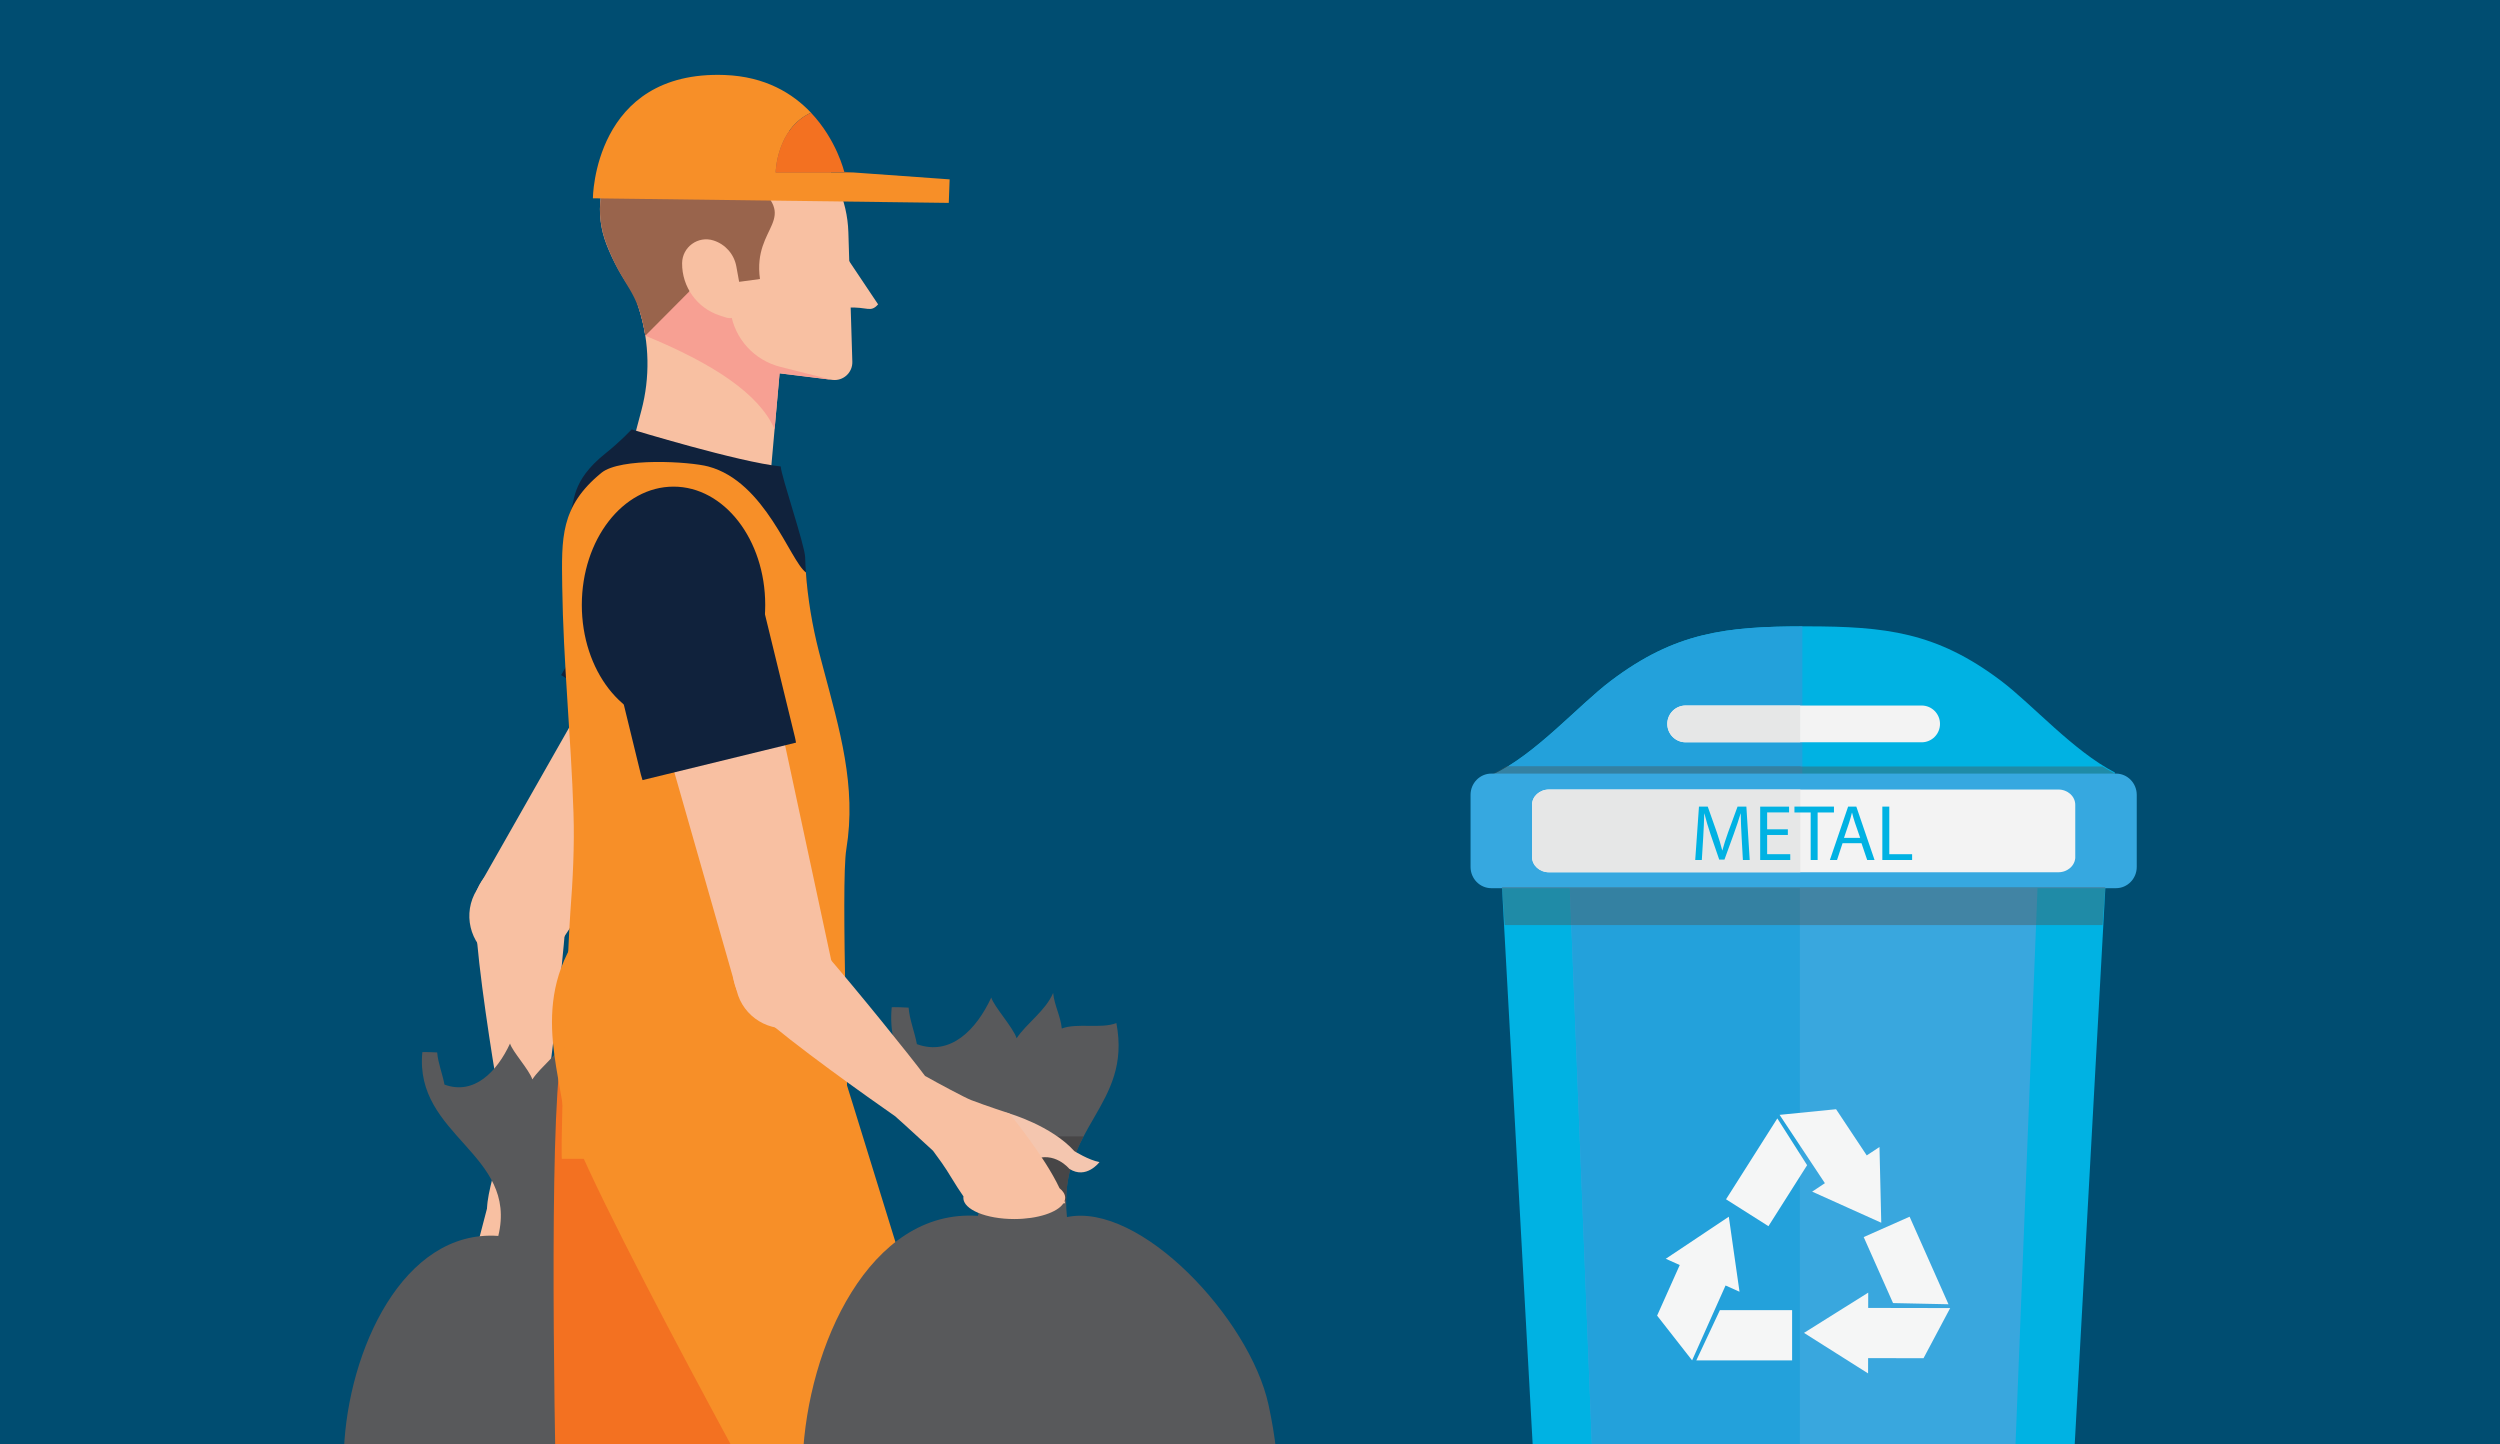 <?xml version="1.0" encoding="utf-8"?>
<!-- Generator: Adobe Illustrator 25.0.0, SVG Export Plug-In . SVG Version: 6.00 Build 0)  -->
<svg version="1.1" id="Layer_1" xmlns="http://www.w3.org/2000/svg" xmlns:xlink="http://www.w3.org/1999/xlink" x="0px" y="0px"
	 viewBox="0 0 675 390" style="enable-background:new 0 0 675 390;" xml:space="preserve">
<style type="text/css">
	.st0{fill:#70A2B1;}
	.st1{fill:#004D71;}
	.st2{fill:#F69320;}
	.st3{fill:#697B8C;}
	.st4{clip-path:url(#SVGID_2_);}
	.st5{fill:#FCC393;}
	.st6{fill:#B69388;}
	.st7{fill:#E285A0;}
	.st8{fill:#744D50;}
	.st9{fill:#58595B;}
	.st10{fill:#10223C;}
	.st11{fill:#DBDADA;}
	.st12{fill:#4D5827;}
	.st13{fill:#CCD656;}
	.st14{fill:#4C4C4D;}
	.st15{fill:#FFFFFF;}
	.st16{fill:#99644C;}
	.st17{fill:#C78982;}
	.st18{fill:#F3D8D8;}
	.st19{fill:#DD8363;}
	.st20{fill:#F7A093;}
	.st21{fill:#45C2B1;}
	.st22{fill:#72C9CA;}
	.st23{fill:#A8DDDF;}
	.st24{fill:#F06924;}
	.st25{fill:#F3BA83;}
	.st26{fill:#29415E;}
	.st27{fill:#0B6885;}
	.st28{fill:#00B2E3;}
	.st29{fill:#61C8E0;}
	.st30{fill:#A7D6E2;}
	.st31{fill:#A7A9AC;}
	.st32{fill:#E6E7E8;}
	.st33{fill:#E6AE86;}
	.st34{clip-path:url(#SVGID_4_);}
	.st35{fill-rule:evenodd;clip-rule:evenodd;fill:#F7A093;}
	.st36{fill-rule:evenodd;clip-rule:evenodd;fill:#DD8363;}
	.st37{fill-rule:evenodd;clip-rule:evenodd;fill:#99644C;}
	.st38{fill:#D2D0CF;}
	.st39{fill:#F0EFEF;}
	.st40{fill:#E0DEDE;}
	.st41{fill:#AE7D5C;}
	.st42{fill:#224090;}
	.st43{fill:#151F4A;}
	.st44{fill:none;stroke:#224090;stroke-width:1.177;stroke-miterlimit:10;}
	.st45{fill:#403027;}
	.st46{clip-path:url(#SVGID_6_);}
	.st47{fill:url(#SVGID_7_);}
	.st48{fill:#53483F;}
	.st49{fill:#F9B796;}
	.st50{fill:url(#SVGID_8_);}
	.st51{fill:#C5B294;}
	.st52{fill:url(#SVGID_9_);}
	.st53{fill:url(#SVGID_10_);}
	.st54{fill:url(#SVGID_11_);}
	.st55{fill:url(#SVGID_12_);}
	.st56{fill:#092435;}
	.st57{fill:#F79327;}
	.st58{fill:url(#SVGID_13_);}
	.st59{fill:url(#SVGID_14_);}
	.st60{fill:url(#SVGID_15_);}
	.st61{fill:url(#SVGID_16_);}
	.st62{fill:#39251B;}
	.st63{fill:url(#SVGID_17_);}
	.st64{fill:url(#SVGID_18_);}
	.st65{fill:#02283F;}
	.st66{fill:url(#SVGID_19_);}
	.st67{fill:url(#SVGID_20_);}
	.st68{fill:url(#SVGID_21_);}
	.st69{fill:url(#SVGID_22_);}
	.st70{fill:#22648A;}
	.st71{fill:#63B8E7;}
	.st72{fill:url(#SVGID_23_);}
	.st73{fill:#646B77;}
	.st74{fill:#7F8492;}
	.st75{fill:#A6ABB5;}
	.st76{fill:url(#SVGID_24_);}
	.st77{fill:#3D3D3D;}
	.st78{fill:url(#SVGID_25_);}
	.st79{fill:url(#SVGID_26_);}
	.st80{fill:url(#SVGID_27_);}
	.st81{fill:url(#SVGID_28_);}
	.st82{fill:url(#SVGID_29_);}
	.st83{clip-path:url(#SVGID_31_);}
	.st84{fill:#DDD2CA;}
	.st85{fill:#242638;}
	.st86{fill:none;stroke:#242638;stroke-width:1.673;stroke-linecap:round;stroke-linejoin:round;stroke-miterlimit:10;}
	.st87{fill:#FAC5C2;}
	.st88{fill:#F6E9D5;}
	.st89{fill:none;stroke:#242638;stroke-width:0.836;stroke-linecap:round;stroke-miterlimit:10;}
	.st90{fill:#010101;}
	.st91{clip-path:url(#SVGID_31_);fill:#99644C;}
	.st92{fill-rule:evenodd;clip-rule:evenodd;fill:#9F6E4D;}
	.st93{fill-rule:evenodd;clip-rule:evenodd;fill:#FFFFFF;}
	.st94{fill-rule:evenodd;clip-rule:evenodd;fill:#010101;}
	.st95{fill-rule:evenodd;clip-rule:evenodd;fill:#AE7D5C;}
	.st96{fill-rule:evenodd;clip-rule:evenodd;fill:#1D1E24;}
	.st97{fill-rule:evenodd;clip-rule:evenodd;fill:#2C2E39;}
	.st98{fill-rule:evenodd;clip-rule:evenodd;fill:#10223C;}
	.st99{filter:url(#Adobe_OpacityMaskFilter);}
	.st100{filter:url(#Adobe_OpacityMaskFilter_1_);}
	.st101{mask:url(#SVGID_32_);fill:url(#SVGID_33_);}
	.st102{fill:#CBCBCB;}
	.st103{fill:#525252;}
	.st104{fill:#A9A8A8;}
	.st105{fill:#F5F6F6;}
	.st106{clip-path:url(#SVGID_35_);}
	.st107{fill:#603527;}
	.st108{fill-rule:evenodd;clip-rule:evenodd;fill:#70A2B1;}
	.st109{fill-rule:evenodd;clip-rule:evenodd;fill:#A7A9AC;}
	.st110{fill-rule:evenodd;clip-rule:evenodd;fill:#D1D3D4;}
	.st111{fill-rule:evenodd;clip-rule:evenodd;fill:#6D6E71;}
	.st112{fill-rule:evenodd;clip-rule:evenodd;fill:#F9B294;}
	.st113{fill-rule:evenodd;clip-rule:evenodd;fill:#3995BA;}
	.st114{fill-rule:evenodd;clip-rule:evenodd;fill:#E6E7E8;}
	.st115{fill-rule:evenodd;clip-rule:evenodd;fill:#808285;}
	.st116{fill-rule:evenodd;clip-rule:evenodd;fill:#00AA96;}
	.st117{fill-rule:evenodd;clip-rule:evenodd;fill:#F69320;}
	.st118{fill-rule:evenodd;clip-rule:evenodd;fill:#282C2E;}
	.st119{fill-rule:evenodd;clip-rule:evenodd;fill:#58595B;}
	.st120{clip-path:url(#SVGID_37_);}
	.st121{opacity:0.1;fill:#010101;}
	.st122{fill:#3E2F2A;}
	.st123{opacity:0.4;fill:#FFFFFF;}
	.st124{fill:#1A323D;}
	.st125{fill:#2D5A71;}
	.st126{clip-path:url(#SVGID_39_);fill:url(#SVGID_40_);}
	.st127{clip-path:url(#SVGID_39_);fill:#A7D6E2;}
	.st128{clip-path:url(#SVGID_39_);}
	.st129{opacity:0.2;}
	.st130{fill:#464748;}
	.st131{fill:#707071;}
	.st132{fill:#F9EFEF;}
	.st133{fill:#FBC043;}
	.st134{fill:#848484;}
	.st135{fill:#EA7124;}
	.st136{fill:#332A68;}
	.st137{fill:#291F56;}
	.st138{fill:#732D22;}
	.st139{fill:#4183C4;}
	.st140{fill:#3873B9;}
	.st141{fill:#2F3956;}
	.st142{fill:#662720;}
	.st143{fill:#504293;}
	.st144{fill:#F89623;}
	.st145{fill:#B19D9C;}
	.st146{fill:#FAB8A4;}
	.st147{fill:#F7F4FA;}
	.st148{fill:#F68D44;}
	.st149{clip-path:url(#SVGID_42_);}
	.st150{opacity:0.3;fill:#818285;}
	.st151{fill:#6E6F72;}
	.st152{fill:#23A1DB;}
	.st153{opacity:0.4;}
	.st154{fill:#4E514E;}
	.st155{fill:#39A7DE;}
	.st156{fill:#36A8E0;}
	.st157{fill:#F3F3F3;}
	.st158{fill:#E6E7E7;}
	.st159{opacity:0.4;fill:#4E514E;}
	.st160{fill:#4A658A;}
	.st161{fill:#F8C0A2;}
	.st162{fill:#F78F28;}
	.st163{fill:#F37121;}
	.st164{fill:#F4C6AF;}
	.st165{opacity:0.8;fill:#424143;}
	.st166{clip-path:url(#SVGID_44_);}
	.st167{fill:#F9E0C5;}
	.st168{fill-rule:evenodd;clip-rule:evenodd;fill:#906243;}
	.st169{fill-rule:evenodd;clip-rule:evenodd;fill:#141414;}
	.st170{fill:#29446A;}
	.st171{fill:#354F7B;}
	.st172{fill:#43738D;}
	.st173{fill:#F79423;}
	.st174{fill:#E37125;}
	.st175{fill:#574D4C;}
	.st176{fill:#1B1B16;}
	.st177{fill:#F68D39;}
	.st178{clip-path:url(#SVGID_46_);}
	.st179{fill:#E0DBE1;}
	.st180{fill:#B5946B;}
	.st181{fill:#C25F28;}
	.st182{fill:#FAB17E;}
	.st183{fill:#EC823B;}
	.st184{fill-rule:evenodd;clip-rule:evenodd;fill:#F3D8D8;}
	.st185{fill-rule:evenodd;clip-rule:evenodd;fill:#C78982;}
</style>
<rect x="-5.95" y="-6.44" class="st1" width="688.13" height="402.87"/>
<g>
	<defs>
		<rect id="SVGID_41_" x="44.28" y="2.59" width="586.88" height="391.25"/>
	</defs>
	<clipPath id="SVGID_2_">
		<use xlink:href="#SVGID_41_"  style="overflow:visible;"/>
	</clipPath>
	<g class="st4">
		<g>
			<path class="st28" d="M571.01,208.57c-11.34-5.9-22.18-18.29-30.73-24.75c-17.47-13.19-31.19-14.68-52.48-14.71h-0.39
				c-21.28,0.02-35.01,1.51-52.47,14.71c-8.86,6.69-20.19,19.79-31.98,25.4v2.65h84.45c0.25,0,0.39,0,0.39,0h83.21V208.57z"/>
			<path class="st152" d="M434.94,183.82c-8.86,6.69-20.19,19.79-31.98,25.4v2.65h83.67v-42.74
				C465.79,169.17,452.19,170.8,434.94,183.82z"/>
		</g>
		<g class="st153">
			<path class="st154" d="M567.67,206.95H406.66c-1.96,1.21-3.94,2.24-5.93,3.05v1.87h86.23c0.25,0,0.4,0,0.4,0h85.88v-2.01
				C571.37,209.07,569.52,208.08,567.67,206.95z"/>
			<path class="st154" d="M406.66,206.95c-1.96,1.21-3.94,2.24-5.93,3.05v1.87h85.45v-4.92H406.66z"/>
		</g>
		<path class="st28" d="M487.74,239.55h-1.51h-80.7l13.74,249.4v7.13c0,3.28,1.96,5.93,4.38,5.93h62.59h1.51h62.6
			c2.41,0,4.37-2.65,4.37-5.93v-7.13l13.74-249.4H487.74z"/>
		<g>
			<path class="st155" d="M487.57,239.55h-1.17h-62.55l9.32,235.56v5.92c0,2.73,1.52,4.94,3.39,4.94h49.85h1.17h49.85
				c1.87,0,3.39-2.21,3.39-4.94v-5.92l9.32-235.56H487.57z"/>
			<path class="st152" d="M485.96,239.55h-62.11l9.32,235.56v5.92c0,2.73,1.52,4.94,3.39,4.94h49.4V239.55z"/>
		</g>
		<path class="st156" d="M576.92,234.07c0,3.17-2.51,5.74-5.6,5.74H402.66c-3.1,0-5.61-2.57-5.61-5.74V214.6
			c0-3.15,2.51-5.73,5.61-5.73h168.66c3.09,0,5.6,2.58,5.6,5.73V234.07z"/>
		<g>
			<path class="st157" d="M560.33,231.37c0,2.28-2.04,4.14-4.57,4.14H418.22c-2.53,0-4.57-1.86-4.57-4.14v-14.07
				c0-2.28,2.05-4.13,4.57-4.13h137.53c2.53,0,4.57,1.85,4.57,4.13V231.37z"/>
			<path class="st158" d="M486.09,213.18h-67.87c-2.53,0-4.57,1.85-4.57,4.13v14.07c0,2.28,2.05,4.14,4.57,4.14h67.87V213.18z"/>
		</g>
		<polygon class="st159" points="567.7,249.77 568.44,239.55 405.53,239.55 406.26,249.77 		"/>
		<g>
			<path class="st157" d="M523.8,195.45c0,2.75-2.22,4.97-4.96,4.97h-63.71c-2.74,0-4.96-2.22-4.96-4.97l0,0
				c0-2.74,2.22-4.96,4.96-4.96h63.71C521.58,190.49,523.8,192.72,523.8,195.45L523.8,195.45z"/>
			<path class="st158" d="M486.06,190.49h-30.93c-2.74,0-4.96,2.22-4.96,4.96c0,2.75,2.22,4.97,4.96,4.97h30.93V190.49z"/>
		</g>
		<g>
			<g>
				<g>
					<polygon class="st105" points="483.87,367.3 458.01,367.3 464.37,353.74 483.87,353.74 					"/>
					<polygon class="st105" points="458.27,334.19 449.76,339.87 453.53,341.56 447.42,355.22 456.87,367.3 465.9,347.08 
						469.67,348.77 468.22,338.64 466.78,328.51 					"/>
				</g>
				<g>
					<polygon class="st105" points="515.59,328.51 526.09,352.15 511.12,351.83 503.2,334.01 					"/>
					<polygon class="st105" points="495.73,365.35 504.38,370.82 504.39,366.69 519.35,366.72 526.55,353.18 504.41,353.14 
						504.42,349.01 495.75,354.44 487.08,359.88 					"/>
				</g>
			</g>
			<g>
				<polygon class="st105" points="466.03,323.81 479.88,301.97 487.92,314.6 477.48,331.07 				"/>
				<polygon class="st105" points="507.7,319.92 507.46,309.69 504.02,311.96 495.74,299.49 480.49,301.01 492.72,319.46 
					489.28,321.74 498.61,325.94 507.94,330.14 				"/>
			</g>
		</g>
		<g>
			<path class="st28" d="M470.23,225.86c-0.1-2-0.23-4.45-0.23-6.22h-0.04c-0.51,1.67-1.09,3.49-1.82,5.47l-2.54,6.99h-1.41
				l-2.35-6.86c-0.68-2.05-1.24-3.89-1.65-5.6h-0.04c-0.05,1.8-0.15,4.2-0.28,6.37l-0.38,6.18h-1.78l1.01-14.41h2.37l2.46,6.97
				c0.6,1.77,1.07,3.35,1.45,4.85h0.04c0.38-1.45,0.9-3.03,1.54-4.85l2.56-6.97h2.38l0.9,14.41h-1.84L470.23,225.86z"/>
			<path class="st28" d="M482.72,225.44h-5.59v5.19h6.24v1.57h-8.12v-14.41h7.8v1.56h-5.92v4.56h5.59V225.44z"/>
			<path class="st28" d="M488.88,219.37h-4.38v-1.59h10.67v1.59h-4.41v12.83h-1.88V219.37z"/>
			<path class="st28" d="M497.49,227.66L496,232.2h-1.93l4.92-14.41h2.22l4.92,14.41h-1.99l-1.54-4.54H497.49z M502.24,226.21
				l-1.43-4.15c-0.32-0.94-0.54-1.8-0.75-2.62h-0.04c-0.22,0.82-0.43,1.73-0.73,2.6l-1.41,4.18H502.24z"/>
			<path class="st28" d="M508.22,217.78h1.89v12.85h6.16v1.57h-8.04V217.78z"/>
		</g>
	</g>
	<g class="st4">
		<path class="st160" d="M180.96,54.61l-0.33-0.08c0,0,0.06-0.29,0.2-0.83l0.33,0.08C181.02,54.32,180.96,54.61,180.96,54.61z"/>
		<polygon class="st160" points="206.67,54.14 207.01,54.08 206.87,53.25 206.53,53.3 		"/>
		<polygon class="st160" points="188.8,54.64 189.13,54.54 188.9,53.73 188.56,53.81 		"/>
		<g>
			<path class="st161" d="M163.76,65.99L163.76,65.99c7.31,18.77,24.33,32.03,44.32,34.51l16.67,2.07c2.92,0.36,5.47-1.96,5.38-4.91
				l-1.07-34.92c-0.54-17.58-14.83-31.61-32.42-31.82l-8.53-0.1C169.83,30.61,157.13,48.95,163.76,65.99z"/>
			<path class="st161" d="M170.67,120.28l37.2,9.91l2.73-30.69l-40.7-24.8l2.8,9.21c2.65,8.73,2.82,18.04,0.49,26.86L170.67,120.28z
				"/>
			<path class="st20" d="M171.35,79.48l1.35,4.43c0.67,2.21,1.18,4.46,1.53,6.73c18.19,7.46,30.87,15.74,34.91,25.3l1.35-15.15
				l13.95,1.73l-13.78-3.48c-7.04-1.78-12.32-7.6-13.4-14.78l-0.9-5.95L171.35,79.48z"/>
			<path class="st16" d="M202.83,48.86l22.32-0.68c-5.49-10.18-16.18-17.11-28.5-17.25l-8.53-0.1
				c-18.28-0.22-30.99,18.12-24.35,35.16l0,0c4.98,12.78,8.19,11.31,10.46,24.65l12.76-12.83l18.2-2.48
				C203.14,60.54,216.77,59.63,202.83,48.86z"/>
			<path class="st161" d="M194.27,85.16l1.68,0.55c2.57,0.85,5.11-1.36,4.63-4.03l-1.77-9.74c-0.6-3.3-2.96-5.99-6.16-7.01h0
				c-4.17-1.33-8.44,1.75-8.48,6.13l0,0C184.11,77.46,188.19,83.16,194.27,85.16z"/>
			<path class="st161" d="M237.09,82.18c-2.12,2.36-2.78,0.56-8.24,0.89l-0.42-13.83L237.09,82.18z"/>
		</g>
		<g>
			<path class="st162" d="M230.31,46.56L230.31,46.56l-20.89,0c0,0,0.22-11.85,9.55-16.13c-4.93-5.2-12.31-9.77-23.3-10.18
				c-35.39-1.3-35.59,33.29-35.59,33.29l96.09,1.24l0.23-6.35L230.31,46.56z"/>
			<path class="st163" d="M209.42,46.56l20.89,0l0,0l-2.37-0.17c0,0-2.02-8.61-8.98-15.96C209.64,34.71,209.42,46.56,209.42,46.56z"
				/>
		</g>
		<g>
			<path class="st161" d="M175.49,157.01c-4.81,8.43-8.44,15.88-8.44,15.88l-38.12,67.08c-0.07,0.09-0.14,0.2-0.2,0.31
				c-3.89,6.25-1.97,14.49,4.29,18.37c6.25,3.88,14.45,1.97,18.35-4.27l0,0l42.29-64.01l9.38-13.57c0,0,0.47-0.69,1.24-1.91
				L175.49,157.01z"/>
			<g>
				<path class="st164" d="M156.59,316.04c0,0,5.62,10.45,5.04,19.65c0,0,0.99,4.51,2.64,6.9c0,0-5.92,0.8-7.01-4.55
					c0,0,0.72-6.29-5.04-8.63c0,0-4.76-4.5-5.07-9.48c-0.32-4.98,1.78-7.28,3.59-8.18C150.74,311.76,154.99,312.83,156.59,316.04z"
					/>
				<g>
					<path class="st161" d="M151.29,340.26c0.47-1.79-0.28-3.54-1.67-3.9l0,0c-1.4-0.36-2.89,0.8-3.37,2.59l-3.65,14.07
						c-0.46,1.8,0.28,3.55,1.67,3.9l0,0c1.39,0.36,2.89-0.79,3.37-2.58L151.29,340.26z"/>
					<path class="st161" d="M145.72,336.34c0.52-2-0.18-3.91-1.58-4.27l0,0c-1.39-0.36-2.93,0.96-3.45,2.95l-4.07,15.66
						c-0.52,2,0.18,3.91,1.58,4.28l0,0c1.38,0.35,2.93-0.97,3.45-2.96L145.72,336.34z"/>
					<path class="st161" d="M140.61,333.37c0.39-1.55-0.4-3.1-1.8-3.46l0,0c-1.39-0.36-2.84,0.6-3.24,2.14l-3.17,12.15
						c-0.4,1.56,0.4,3.1,1.79,3.46l0,0c1.4,0.37,2.85-0.59,3.26-2.14L140.61,333.37z"/>
					<path class="st161" d="M136.54,327.53c0.33-1.27-0.53-2.6-1.91-2.95l0,0c-1.4-0.36-2.8,0.37-3.12,1.64l-2.61,10.01
						c-0.33,1.27,0.53,2.61,1.92,2.97l0,0c1.39,0.36,2.78-0.38,3.12-1.66L136.54,327.53z"/>
				</g>
				<path class="st161" d="M156.59,316.04c0,0-2.9-5.87-4.65-9.89c-0.7-1.59-3.18-10.14-4.03-13.38l-0.04,0
					c1.01-6.39,3.68-28.97,4.86-43.55c0.34-0.96,0.57-1.98,0.67-3.04c0.67-7.03-4.5-13.26-11.52-13.93
					c-7.02-0.67-13.26,4.48-13.94,11.52c-0.14,1.63,0.02,3.22,0.45,4.71c0.66,13.21,4.57,37.32,6.07,46.26l-0.03,0.01
					c0.09,0.42,0.51,13.64,0.51,13.64s0,0-0.67,4.02c-0.67,4.04-3.36,11.95-2.64,15.32c0.74,3.38,18.21,16.05,18.21,16.05
					C154.46,336.21,156.59,316.04,156.59,316.04z"/>
			</g>
			<path class="st10" d="M187.76,204.8c0.3-0.43,0.62-0.85,0.89-1.31l21.82-35.13c7.38-11.88,5.23-26.57-4.82-32.81
				c-10.04-6.23-24.15-1.66-31.54,10.22l-21.82,35.12c-0.28,0.47-0.53,0.93-0.78,1.39L187.76,204.8z"/>
		</g>
		<g>
			<path class="st9" d="M155.72,333.98c17.36-3.62,43.41,24.05,47.92,44.58c6.46,29.32,0.86,61.12-19.08,72.9
				c-18.53,10.94-48.46,22.78-68.09,9.24c-19.59-13.5-24.66-43.27-23.61-69.14c1.09-26.93,15.98-59.67,41.68-57.86
				c5.39-22.23-22.68-26.94-20.51-49.58c-0.22-0.17,4.02,0.04,4.01,0.04c0.22,2.86,1.44,5.79,1.97,8.68
				c7.97,2.93,14.16-3.44,17.7-11.09c0.64,2.16,5.14,7.03,6.03,9.69c2.36-3.58,6.79-6.43,8.69-10.77c0.27,2.92,1.77,5.48,2.05,8.45
				c3.6-1.38,9.39,0.12,12.98-1.29C171.26,307.61,153.48,312.61,155.72,333.98"/>
		</g>
		<g>
			<path class="st163" d="M150.32,412.91c-0.77-35.48-2.13-119.17,1.91-131.38c5.15-15.57,9.06-37.4,40.46-43.47
				c31.39-6.09,32.25,59.68,32.26,61.1c0.01,1.2-16.12,88.24-20.86,113.76H150.32z"/>
			<polygon class="st163" points="111.28,476.44 139.75,495.67 203.6,412.76 164.11,386.1 			"/>
		</g>
		<path class="st162" d="M218.65,428.94c0,0-64.17-115.03-66.81-131.21c-2.64-16.19-9.27-37.34,15.74-57.27
			c25.01-19.92,56.21,37.97,56.87,39.23c0.67,1.25,36.26,117.26,36.26,117.26L218.65,428.94z"/>
		<path class="st10" d="M163.56,122.35c4.03-3.21,6.98-6.41,6.98-6.41s28.95,8.84,40.26,10c0.11,2.62,6.49,21.19,6.59,24.5
			c0.08,2.81,0.3,5.62,0.6,8.43v71.56h-61.24l-2.98-91.71C155.44,135.59,153.84,130.09,163.56,122.35z"/>
		<g>
			<path class="st162" d="M228.51,229.27c2.8-17.02-1.83-32.29-6.26-48.99c-0.38-1.44-0.76-2.88-1.14-4.33
				c-1.81-7.08-3.01-14.24-3.51-21.39c-4.31-3.13-10.92-24.5-26.38-28.61c-5.01-1.33-23.71-2.48-28.85,1.72
				c-11.14,9.12-10.74,17.63-10.57,30.65c0.27,20.25,2.39,40.88,3.04,61.15c0.3,8.94-0.17,18.07-0.85,26.9
				c-0.53,6.67-2.64,57.04-2.31,66.51h77.06C229.34,298.83,226.93,238.79,228.51,229.27z M206.61,163.34
				c0,17.65-11.09,31.96-24.76,31.96c-13.68,0-24.76-14.31-24.76-31.96c0-17.65,11.08-31.95,24.76-31.95
				C195.52,131.39,206.61,145.69,206.61,163.34z"/>
		</g>
		<g>
			<path class="st9" d="M288.08,328.61c19.71-4.11,49.27,27.3,54.4,50.6c7.33,33.28,0.97,69.38-21.66,82.74
				c-21.03,12.42-55,25.85-77.29,10.49c-22.23-15.33-28-49.11-26.8-78.47c1.24-30.56,18.14-67.73,47.31-65.68
				c6.12-25.23-25.74-30.58-23.28-56.28c-0.25-0.2,4.57,0.05,4.56,0.05c0.25,3.25,1.63,6.57,2.24,9.86
				c9.05,3.32,16.07-3.91,20.08-12.59c0.73,2.45,5.84,7.97,6.85,11c2.68-4.06,7.71-7.3,9.86-12.22c0.31,3.31,2.01,6.22,2.33,9.59
				c4.09-1.57,10.66,0.14,14.74-1.47C305.72,298.68,285.54,304.35,288.08,328.61"/>
			<path class="st165" d="M264.71,324.16c0.61-7.03-1.91-12.44-5.52-17.34h33.38c-2.56,4.88-4.64,10.27-4.7,17.34H264.71z"/>
		</g>
		<g>
			<path class="st161" d="M172.2,175.8c2.64,9.33,5.42,17.14,5.42,17.14l21.2,74.18c0.03,0.11,0.04,0.24,0.09,0.36
				c1.74,7.15,8.97,11.54,16.13,9.8c7.14-1.74,11.52-8.94,9.8-16.09l0,0l-16.1-75.02l-3.12-16.19c0,0-0.17-0.82-0.49-2.22
				L172.2,175.8z"/>
			<path class="st164" d="M272.52,300.64c0,0,11.39,3.3,17.55,10.16c0,0,3.92,2.45,6.79,2.96c0,0-3.58,4.79-8.16,1.81
				c0,0-3.99-4.91-9.69-2.44c0,0-6.55,0.25-10.32-3.01c-3.78-3.25-3.95-6.36-3.33-8.29C265.37,301.82,269.11,299.54,272.52,300.64z"
				/>
			<path class="st10" d="M214.92,200.51c-0.1-0.52-0.17-1.04-0.31-1.56l-9.8-40.17c-3.32-13.58-15.32-22.33-26.8-19.53
				c-11.47,2.8-18.1,16.09-14.78,29.68l9.8,40.17c0.14,0.52,0.29,1.02,0.45,1.53L214.92,200.51z"/>
			<path class="st161" d="M202.4,252.46c5.39-4.54,13.45-3.87,18,1.53c0.69,0.81,1.26,1.69,1.7,2.61
				c9.58,11.05,23.84,28.77,27.7,33.96l0.02-0.03c2.91,1.66,10.75,5.87,12.38,6.49c4.1,1.57,10.32,3.6,10.32,3.6
				s9.48,11.5,13.55,20.19c0.97,0.78,1.53,1.67,1.53,2.61c0,0.3-0.07,0.58-0.17,0.87c0.05,0.18,0.13,0.38,0.17,0.56
				c0,0-0.21,0.03-0.5,0.08c-1.6,2.42-6.92,4.21-13.25,4.21c-7.6,0-13.75-2.56-13.75-5.72c0-0.13,0.02-0.25,0.04-0.38
				c-2.11-2.98-4.26-6.88-5.83-9.03c-2.39-3.3-2.39-3.3-2.39-3.3s-9.73-8.95-10.09-9.19l0.02-0.02
				c-7.43-5.19-27.39-19.28-37.29-28.05c-1.35-0.74-2.61-1.74-3.68-2.99C196.32,265.07,197,257.02,202.4,252.46z"/>
		</g>
	</g>
</g>
</svg>
